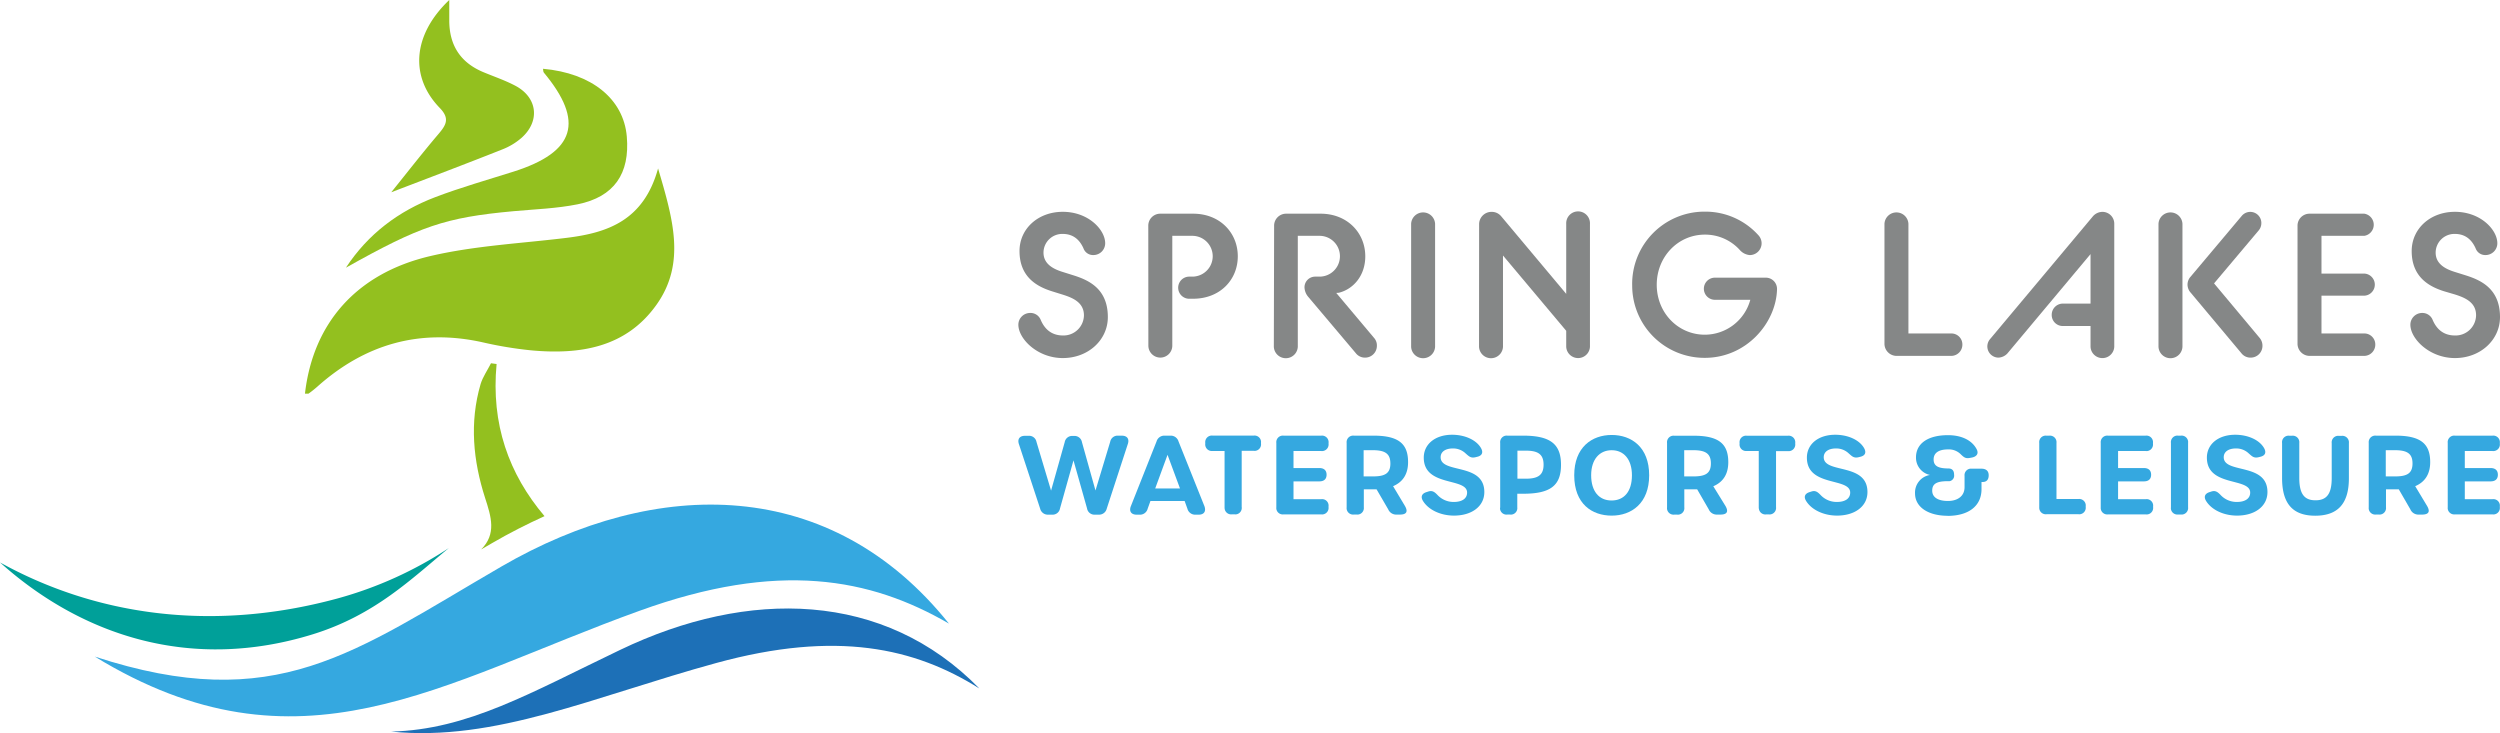 <?xml version="1.0" encoding="utf-8"?>
<svg id="Layer_1" data-name="Layer 1" xmlns="http://www.w3.org/2000/svg" viewBox="0 0 892.07 261.6"><title>Spring-lakes-logo-horizontal</title><path d="M365.07,159.35a4.21,4.21,0,0,1,4.21-4.2,3.91,3.91,0,0,1,3.73,2.39c1,2.39,3.11,5.65,8,5.65a7.3,7.3,0,0,0,7.46-7.17v0c0-4.64-4-6.3-7.75-7.46L377,147.4c-5-1.59-11.52-4.85-11.52-14.34,0-8,6.66-14,15.43-14,9.2,0,15.14,6.44,15.14,11.22a4.2,4.2,0,0,1-4.21,4.21,3.63,3.63,0,0,1-3.54-2.4c-1-2.24-3-5.14-7.39-5.14a6.7,6.7,0,0,0-6.87,6.52.76.76,0,0,1,0,.15c0,4.41,4.12,6.08,7.17,7l3.18,1c5.36,1.67,12.61,4.57,12.61,15,0,8.18-7,14.63-16.08,14.63S365.07,164.35,365.07,159.35Z" transform="translate(-1.69 -43.48)" style="fill:#858787"/><path d="M411.43,123.93a4.27,4.27,0,0,1,4.27-4.2h11.73c9.57,0,15.94,6.81,15.94,15.21s-6.37,15.14-15.94,15.14h-1.15a3.95,3.95,0,1,1-.39-7.89h1.25a7.28,7.28,0,1,0,0-14.56H420v39.18a4.27,4.27,0,0,1-8.54,0Z" transform="translate(-1.69 -43.48)" style="fill:#858787"/><path d="M456.33,123.93a4.28,4.28,0,0,1,4.28-4.2h12.31c9.49,0,15.94,6.81,15.94,15.21,0,7-4.35,11.74-9.42,13l-.94.07L492,164.06a4,4,0,0,1,1,2.83,4.2,4.2,0,0,1-4.2,4.2,4.1,4.1,0,0,1-3.33-1.6l-17-20.13a5.51,5.51,0,0,1-1.3-3.34,3.81,3.81,0,0,1,3.78-3.83h1.59a7.28,7.28,0,1,0,0-14.56h-7.76v39.18a4.28,4.28,0,1,1-8.55.42v-.42Z" transform="translate(-1.69 -43.48)" style="fill:#858787"/><path d="M505.22,123.35a4.28,4.28,0,0,1,8.55,0v43.46a4.28,4.28,0,1,1-8.55.42V123.35Z" transform="translate(-1.69 -43.48)" style="fill:#858787"/><path d="M529.48,123.57a4.42,4.42,0,0,1,4.33-4.49h.09a4.35,4.35,0,0,1,3.41,1.52l23.25,27.74v-25a4.24,4.24,0,0,1,8.47-.41,2.8,2.8,0,0,1,0,.41V166.8a4.24,4.24,0,0,1-8.47.42v-5.7L538,134.65v32.16a4.28,4.28,0,1,1-8.55.42v-.42Z" transform="translate(-1.69 -43.48)" style="fill:#858787"/><path d="M584.09,145.08A25.82,25.82,0,0,1,609.6,119H610a25.43,25.43,0,0,1,19.12,8.4,4.26,4.26,0,0,1,1.16,2.9,4.22,4.22,0,0,1-4.25,4.2h0a5.39,5.39,0,0,1-3.4-1.67,16.65,16.65,0,0,0-12.6-5.63c-9.57,0-17.17,7.9-17.17,17.89s7.6,17.82,17.17,17.82a16.86,16.86,0,0,0,16.22-12.46H613.86a3.95,3.95,0,1,1-.39-7.89h18.39a4,4,0,0,1,3.92,4.09.41.41,0,0,1,0,.11c-.35,12-10.94,24.41-25.78,24.41a25.81,25.81,0,0,1-25.9-25.71Z" transform="translate(-1.69 -43.48)" style="fill:#858787"/><path d="M674.12,123.35a4.28,4.28,0,0,1,8.55,0v39.12H698a3.91,3.91,0,0,1,3.92,3.89.37.37,0,0,1,0,.11,4,4,0,0,1-3.91,4H678.4a4.34,4.34,0,0,1-4.28-4.27Z" transform="translate(-1.69 -43.48)" style="fill:#858787"/><path d="M748.44,120.74a4.54,4.54,0,0,1,3.47-1.66,4.22,4.22,0,0,1,4.21,4.24v43.49a4.24,4.24,0,0,1-8.47.42v-7.42h-9.85a3.93,3.93,0,0,1-4-3.86v-.14a4,4,0,0,1,4-4h9.85V134.15l-29.7,35.49a4.64,4.64,0,0,1-3.11,1.45,4,4,0,0,1-3.05-6.6Z" transform="translate(-1.69 -43.48)" style="fill:#858787"/><path d="M771.9,123.35a4.28,4.28,0,0,1,8.55,0v43.46a4.28,4.28,0,1,1-8.55.42V123.35Zm11.3,24.34a4.34,4.34,0,0,1-.94-2.61,4.22,4.22,0,0,1,.87-2.6l18.47-21.95a3.95,3.95,0,0,1,7,2.39.43.43,0,0,1,0,.16,4,4,0,0,1-.94,2.61L791.73,144.6,808,164.06a4.32,4.32,0,0,1,1,2.83,4.2,4.2,0,0,1-4.2,4.2,4.09,4.09,0,0,1-3.34-1.6Z" transform="translate(-1.69 -43.48)" style="fill:#858787"/><path d="M821.51,123.93a4.28,4.28,0,0,1,4.28-4.2h19.55a4,4,0,0,1,0,7.9H830.06V141.1h15.28a3.95,3.95,0,0,1,0,7.89H830.06v13.48h15.28a3.91,3.91,0,0,1,3.92,3.89.37.37,0,0,1,0,.11,4,4,0,0,1-3.91,4H825.79a4.34,4.34,0,0,1-4.28-4.27Z" transform="translate(-1.69 -43.48)" style="fill:#858787"/><path d="M861.78,159.35a4.21,4.21,0,0,1,4.21-4.2h0a3.94,3.94,0,0,1,3.7,2.39c1,2.39,3.11,5.65,8,5.65a7.32,7.32,0,0,0,7.53-7.11.57.57,0,0,1,0-.13c0-4.64-4-6.3-7.75-7.46l-3.71-1.09c-5-1.59-11.51-4.85-11.51-14.34,0-8,6.66-14,15.42-14,9.2,0,15.14,6.44,15.14,11.22a4.2,4.2,0,0,1-4.2,4.21,3.64,3.64,0,0,1-3.55-2.4c-1-2.24-3-5.14-7.39-5.14a6.7,6.7,0,0,0-6.87,6.52.76.76,0,0,1,0,.15c0,4.41,4.13,6.08,7.17,7l3.19,1c5.36,1.67,12.6,4.57,12.6,15,0,8.18-7,14.63-16.08,14.63S861.78,164.35,861.78,159.35Z" transform="translate(-1.69 -43.48)" style="fill:#858787"/><path d="M372.85,225l-7.59-23.07c-.59-1.78.28-2.94,2.15-2.94h1.26a2.67,2.67,0,0,1,2.87,2.18l5.2,17.38,4.87-17.3a2.68,2.68,0,0,1,2.87-2.21h.41a2.68,2.68,0,0,1,2.87,2.22l4.83,17.24,5.25-17.38a2.68,2.68,0,0,1,2.88-2.18H402c1.86,0,2.74,1.15,2.14,2.94L396.6,225a2.8,2.8,0,0,1-2.94,2.12h-1.21a2.66,2.66,0,0,1-2.87-2.22l-4.84-17.15-4.81,17.15a2.67,2.67,0,0,1-2.89,2.22h-1.19A2.82,2.82,0,0,1,372.85,225Z" transform="translate(-1.69 -43.48)" style="fill:#35a8e0"/><path d="M429.42,227.13h-1.08a2.85,2.85,0,0,1-2.94-2.1l-1-2.78H412.2l-1,2.78a2.82,2.82,0,0,1-2.94,2.1h-1c-1.92,0-2.75-1.22-2.06-3L414.38,201a2.87,2.87,0,0,1,3-2.06h1.84a2.88,2.88,0,0,1,3,2.06l9.25,23.12C432.11,225.9,431.36,227.13,429.42,227.13Zm-6.68-9.36-4.44-12-4.4,12Z" transform="translate(-1.69 -43.48)" style="fill:#35a8e0"/><path d="M438.65,224.53V204.4h-4.29a2.35,2.35,0,0,1-2.6-2.06,2.44,2.44,0,0,1,0-.54v-.29a2.36,2.36,0,0,1,2.06-2.6,2.44,2.44,0,0,1,.54,0h14.71a2.33,2.33,0,0,1,2.58,2,2.62,2.62,0,0,1,0,.56v.29a2.32,2.32,0,0,1-2,2.59,2,2,0,0,1-.55,0h-4.34v20a2.32,2.32,0,0,1-1.93,2.66,2.49,2.49,0,0,1-.61,0h-.95a2.33,2.33,0,0,1-2.59-2A2.72,2.72,0,0,1,438.65,224.53Z" transform="translate(-1.69 -43.48)" style="fill:#35a8e0"/><path d="M457.12,224.53v-23a2.34,2.34,0,0,1,2.05-2.6,2.44,2.44,0,0,1,.54,0h13.45a2.35,2.35,0,0,1,2.6,2.06,2.44,2.44,0,0,1,0,.54v.29a2.36,2.36,0,0,1-2.06,2.6,2.44,2.44,0,0,1-.54,0h-9.91v6.07h9.22c1.67,0,2.58.85,2.58,2.38h0c0,1.55-.91,2.38-2.58,2.38h-9.22v6.35h9.91a2.31,2.31,0,0,1,2.59,2,2.1,2.1,0,0,1,0,.56v.29a2.33,2.33,0,0,1-2,2.58,1.75,1.75,0,0,1-.56,0H459.71a2.32,2.32,0,0,1-2.59-2A2.18,2.18,0,0,1,457.12,224.53Z" transform="translate(-1.69 -43.48)" style="fill:#35a8e0"/><path d="M503,224c1.16,2,.65,3.1-1.81,3.1h-1.15a3.09,3.09,0,0,1-3-1.88l-4.15-7.13h-4.55v6.41a2.33,2.33,0,0,1-2,2.58,2.44,2.44,0,0,1-.54,0h-1a2.32,2.32,0,0,1-2.59-2,2,2,0,0,1,0-.55v-23a2.34,2.34,0,0,1,2.06-2.6,2.44,2.44,0,0,1,.54,0h7c9.14,0,12.32,3.05,12.32,9.47,0,4-1.66,7-5.35,8.56Zm-5.19-15.17c0-3.51-1.95-4.71-6.29-4.71h-3.25v9.36h3.25C495.87,213.49,497.82,212.42,497.82,208.84Z" transform="translate(-1.69 -43.48)" style="fill:#35a8e0"/><path d="M509.45,222.23c-.92-1.51-.41-2.67,1.34-3.18l.52-.17c1.34-.44,2.14,0,3.26,1.16a7.81,7.81,0,0,0,5.87,2.55c3,0,4.75-1.24,4.75-3.34,0-5.48-15.46-1.9-15.46-12.47,0-4.87,4.16-8.17,10.11-8.17,4.44,0,8.48,1.76,10.22,4.6,1,1.64.56,2.83-1.23,3.26l-.65.16c-1.69.39-2.31-.31-3.5-1.34a6.43,6.43,0,0,0-4.57-1.79c-2.68,0-4.36,1.2-4.36,3.13,0,6,15.59,1.82,15.59,12.43,0,5.07-4.44,8.4-10.84,8.4C515.67,227.46,511.36,225.35,509.45,222.23Z" transform="translate(-1.69 -43.48)" style="fill:#35a8e0"/><path d="M537,224.53v-23a2.34,2.34,0,0,1,2-2.6,2.44,2.44,0,0,1,.54,0h5.61c9.83,0,13.55,3.05,13.55,10.41s-3.72,10.32-13.48,10.32h-2.12v4.85a2.32,2.32,0,0,1-2,2.58,1.75,1.75,0,0,1-.56,0h-1a2.31,2.31,0,0,1-2.59-2A1.75,1.75,0,0,1,537,224.53Zm9.22-10.24c4.33,0,6.26-1.34,6.26-5s-1.93-5-6.26-5h-3.07v10Z" transform="translate(-1.69 -43.48)" style="fill:#35a8e0"/><path d="M563.42,213.07c0-10,6.31-14.38,13.37-14.38s13.37,4.34,13.37,14.38-6.35,14.4-13.37,14.4S563.42,223.3,563.42,213.07Zm20.59,0c0-5.65-2.88-8.94-7.22-8.94s-7.33,3.26-7.33,8.94,2.78,9,7.27,9,7.28-3.19,7.28-9Z" transform="translate(-1.69 -43.48)" style="fill:#35a8e0"/><path d="M617.37,224c1.16,2,.65,3.1-1.81,3.1h-1.15a3.1,3.1,0,0,1-3-1.88l-4.12-7.13h-4.59v6.41a2.32,2.32,0,0,1-2,2.61,2.18,2.18,0,0,1-.57,0h-1a2.33,2.33,0,0,1-2.59-2,2,2,0,0,1,0-.55v-23a2.34,2.34,0,0,1,2-2.6,2.44,2.44,0,0,1,.54,0h7c9.13,0,12.31,3.05,12.31,9.47,0,4-1.66,7-5.35,8.56Zm-5.19-15.17c0-3.51-1.94-4.71-6.28-4.71h-3.24v9.36h3.24c4.34,0,6.28-1.07,6.28-4.65Z" transform="translate(-1.69 -43.48)" style="fill:#35a8e0"/><path d="M629.26,224.53V204.4H625a2.33,2.33,0,0,1-2.58-2,2.62,2.62,0,0,1,0-.56v-.29a2.32,2.32,0,0,1,2-2.59,2,2,0,0,1,.55,0h14.71a2.35,2.35,0,0,1,2.6,2.06,2.44,2.44,0,0,1,0,.54v.29a2.36,2.36,0,0,1-2.06,2.6,2.44,2.44,0,0,1-.54,0h-4.25v20a2.32,2.32,0,0,1-2,2.58,1.69,1.69,0,0,1-.55,0h-.9a2.33,2.33,0,0,1-2.66-1.94A2.61,2.61,0,0,1,629.26,224.53Z" transform="translate(-1.69 -43.48)" style="fill:#35a8e0"/><path d="M646.16,222.23c-.94-1.51-.42-2.67,1.33-3.18l.53-.17c1.33-.44,2.12,0,3.24,1.16a7.84,7.84,0,0,0,5.89,2.55c3,0,4.74-1.24,4.74-3.34,0-5.48-15.45-1.9-15.45-12.47,0-4.87,4.14-8.17,10.11-8.17,4.44,0,8.47,1.76,10.2,4.6,1,1.64.57,2.83-1.23,3.26l-.64.16c-1.69.39-2.32-.31-3.49-1.34a6.45,6.45,0,0,0-4.58-1.79c-2.67,0-4.36,1.2-4.36,3.13,0,6,15.6,1.82,15.6,12.43,0,5.07-4.46,8.4-10.85,8.4C652.37,227.46,648.06,225.35,646.16,222.23Z" transform="translate(-1.69 -43.48)" style="fill:#35a8e0"/><path d="M696.74,227.53c-7,0-11.71-3.09-11.71-8a6.35,6.35,0,0,1,5.34-6.57,6.29,6.29,0,0,1-5-6.27c0-5,4.32-7.93,11.41-7.93,4.88,0,8.57,1.83,10.23,5,.84,1.58,0,2.68-1.76,3l-.73.13c-1.5.3-2.13-.32-3.1-1.23a6,6,0,0,0-4.55-1.82c-3.36,0-5.21,1.22-5.21,3.59s1.71,3.15,5,3.21h.24c1.34,0,2.07.71,2.07,2.28a2,2,0,0,1-1.63,2.26,2.13,2.13,0,0,1-.44,0h-.49c-3.66.06-5.25.92-5.25,3.38s2.2,3.68,5.61,3.68,5.93-1.69,5.93-4.94v-4a2.33,2.33,0,0,1,2-2.58,2.62,2.62,0,0,1,.56,0h3.46c1.67,0,2.59.83,2.59,2.35s-.7,2.4-2.18,2.4h-.38v2.55c0,6.1-4.72,9.54-12.13,9.54Z" transform="translate(-1.69 -43.48)" style="fill:#35a8e0"/><path d="M729.35,224.53v-23a2.32,2.32,0,0,1,2-2.59,2,2,0,0,1,.55,0h1A2.34,2.34,0,0,1,735.5,201a2.44,2.44,0,0,1,0,.54v20h7.84a2.34,2.34,0,0,1,2.59,2,2.62,2.62,0,0,1,0,.56v.29a2.32,2.32,0,0,1-2,2.58,2.53,2.53,0,0,1-.55,0H731.93a2.32,2.32,0,0,1-2.57-2.05A2.57,2.57,0,0,1,729.35,224.53Z" transform="translate(-1.69 -43.48)" style="fill:#35a8e0"/><path d="M751.29,224.53v-23a2.34,2.34,0,0,1,2.06-2.6,2.44,2.44,0,0,1,.54,0h13.45a2.34,2.34,0,0,1,2.59,2.06,2.44,2.44,0,0,1,0,.54v.29a2.34,2.34,0,0,1-2,2.6,2.44,2.44,0,0,1-.54,0h-9.91v6.07h9.21c1.67,0,2.58.85,2.58,2.38h0c0,1.55-.91,2.38-2.58,2.38h-9.21v6.35h9.91a2.33,2.33,0,0,1,2.59,2,2.62,2.62,0,0,1,0,.56v.29a2.32,2.32,0,0,1-2,2.58,1.69,1.69,0,0,1-.55,0H753.89a2.32,2.32,0,0,1-2.59-2A2.9,2.9,0,0,1,751.29,224.53Z" transform="translate(-1.69 -43.48)" style="fill:#35a8e0"/><path d="M776.34,224.53v-23a2.34,2.34,0,0,1,2-2.6,2.44,2.44,0,0,1,.54,0h1a2.33,2.33,0,0,1,2.58,2,2.62,2.62,0,0,1,0,.56v23a2.33,2.33,0,0,1-2,2.58,2.44,2.44,0,0,1-.54,0h-1a2.33,2.33,0,0,1-2.59-2A2.62,2.62,0,0,1,776.34,224.53Z" transform="translate(-1.69 -43.48)" style="fill:#35a8e0"/><path d="M788.88,222.23c-.92-1.51-.4-2.67,1.34-3.18l.52-.17c1.34-.44,2.14,0,3.26,1.16a7.8,7.8,0,0,0,5.87,2.55c3,0,4.75-1.24,4.75-3.34,0-5.48-15.45-1.9-15.45-12.47,0-4.87,4.15-8.17,10.1-8.17,4.44,0,8.48,1.76,10.21,4.6,1,1.64.57,2.83-1.23,3.26l-.64.16c-1.7.39-2.31-.31-3.49-1.34a6.45,6.45,0,0,0-4.58-1.79c-2.68,0-4.36,1.2-4.36,3.13,0,6,15.6,1.82,15.6,12.43,0,5.07-4.45,8.4-10.86,8.4C795.06,227.46,790.79,225.35,788.88,222.23Z" transform="translate(-1.69 -43.48)" style="fill:#35a8e0"/><path d="M816,214.05v-12.5a2.32,2.32,0,0,1,2-2.59,2,2,0,0,1,.55,0h1a2.34,2.34,0,0,1,2.59,2.06,2.44,2.44,0,0,1,0,.54V214c0,5.66,1.75,8,5.78,8s5.79-2.31,5.79-7.93V201.6a2.34,2.34,0,0,1,2-2.59,2.44,2.44,0,0,1,.54,0h1a2.34,2.34,0,0,1,2.59,2.05,2.44,2.44,0,0,1,0,.54v12.53c0,9.12-4,13.37-12,13.37S816,223.24,816,214.05Z" transform="translate(-1.69 -43.48)" style="fill:#35a8e0"/><path d="M867.73,224c1.18,2,.65,3.1-1.81,3.1h-1.15a3.1,3.1,0,0,1-3-1.88l-4.12-7.13h-4.57v6.41a2.33,2.33,0,0,1-2,2.58,2.62,2.62,0,0,1-.56,0h-1a2.34,2.34,0,0,1-2.6-2,2.53,2.53,0,0,1,0-.55v-23a2.34,2.34,0,0,1,2.06-2.6,2.44,2.44,0,0,1,.54,0h7c9.14,0,12.33,3.05,12.33,9.47,0,4-1.67,7-5.35,8.56Zm-5.19-15.17c0-3.51-1.94-4.71-6.28-4.71H853v9.36h3.24C860.58,213.49,862.54,212.42,862.54,208.84Z" transform="translate(-1.69 -43.48)" style="fill:#35a8e0"/><path d="M875.11,224.53v-23a2.34,2.34,0,0,1,2-2.6,2.44,2.44,0,0,1,.54,0h13.45a2.35,2.35,0,0,1,2.6,2.06,2.44,2.44,0,0,1,0,.54v.29a2.34,2.34,0,0,1-2.06,2.6,2.44,2.44,0,0,1-.54,0h-9.9v6.07h9.21c1.67,0,2.59.85,2.59,2.38h0c0,1.55-.92,2.38-2.59,2.38h-9.21v6.35h9.9a2.33,2.33,0,0,1,2.6,2,2.62,2.62,0,0,1,0,.56v.29a2.32,2.32,0,0,1-2,2.58,1.75,1.75,0,0,1-.56,0H877.7a2.33,2.33,0,0,1-2.59-2A2.17,2.17,0,0,1,875.11,224.53Z" transform="translate(-1.69 -43.48)" style="fill:#35a8e0"/><path d="M110.51,183.94c2.87-25,18.23-42.87,44.7-49.08,15.89-3.73,32.47-4.51,48.75-6.52,14.66-1.81,27.44-6.24,32.55-24.75,5.31,18,10,33.75-.55,48.61-10.91,15.36-27.35,17.9-44.78,16.29a138.36,138.36,0,0,1-17.26-2.86c-22.45-5-42,.66-59,15.82-1,.88-2,1.68-3.11,2.47C111.66,184,111.32,183.94,110.51,183.94Z" transform="translate(-1.69 -43.48)" style="fill:#93c01f"/><path d="M125.12,139C133,127,143.84,118.84,157,113.83c9.15-3.49,18.63-6.15,28-9.13,22-7,25.27-17.86,10.76-35.3-.27-.32-.21-.91-.31-1.38,17.35,1.54,28.74,10.75,29.9,24.17,1.15,13.25-4.51,21.55-17.55,24.19-7.48,1.51-15.25,1.76-22.89,2.46C160.5,121.08,151.57,124.16,125.12,139Z" transform="translate(-1.69 -43.48)" style="fill:#93c01f"/><path d="M141.3,112.09c5.35-6.64,10.93-13.82,16.81-20.74,2.72-3.2,4.21-5.54.51-9.34C147.76,70.81,149,55.8,162,43.48v7.28c0,8.9,4,15.11,12.32,18.53,3.91,1.62,8,3,11.65,5,7.61,4.29,8.38,12.58,1.78,18.41A23.17,23.17,0,0,1,181,96.77C168,101.94,154.83,106.9,141.3,112.09Z" transform="translate(-1.69 -43.48)" style="fill:#93c01f"/><path d="M178.89,173.37c-.67-.07-1.34-.17-2-.27-1.24,2.49-2.93,4.85-3.71,7.44-4,13.7-2.66,27.36,1.61,40.63,2.19,6.73,4.11,12.85-1.41,18.37l4-2.32c6-3.49,12.26-6.68,18.61-9.56C183.2,212.55,176.87,194.74,178.89,173.37Z" transform="translate(-1.69 -43.48)" style="fill:#93c01f"/><path d="M340.3,266c-42.07-52.59-104.11-52.64-159.79-20.31-52.81,30.66-80.35,53.2-145,32.08,73,44.6,123.23,9.32,194.38-16.34C279.44,243.5,312.16,249.67,340.3,266Z" transform="translate(-1.69 -43.48)" style="fill:#35a8e0"/><path d="M223,275.37c-32.16,15.41-54.47,28.5-81.76,29.16,37.15,3.75,72.65-12.6,116.1-24.49,42.78-11.7,70.72-5.44,93.81,9.11C317.17,254.33,268.75,253.42,223,275.37Z" transform="translate(-1.69 -43.48)" style="fill:#1d70b7"/><path d="M113.41,269.78c22-6.84,35-19.66,48.43-30.74a138.6,138.6,0,0,1-39.76,18c-45.8,12.44-87.26,5.48-120.39-12.87C31,270.44,70.05,283.25,113.41,269.78Z" transform="translate(-1.69 -43.48)" style="fill:#00a099"/></svg>